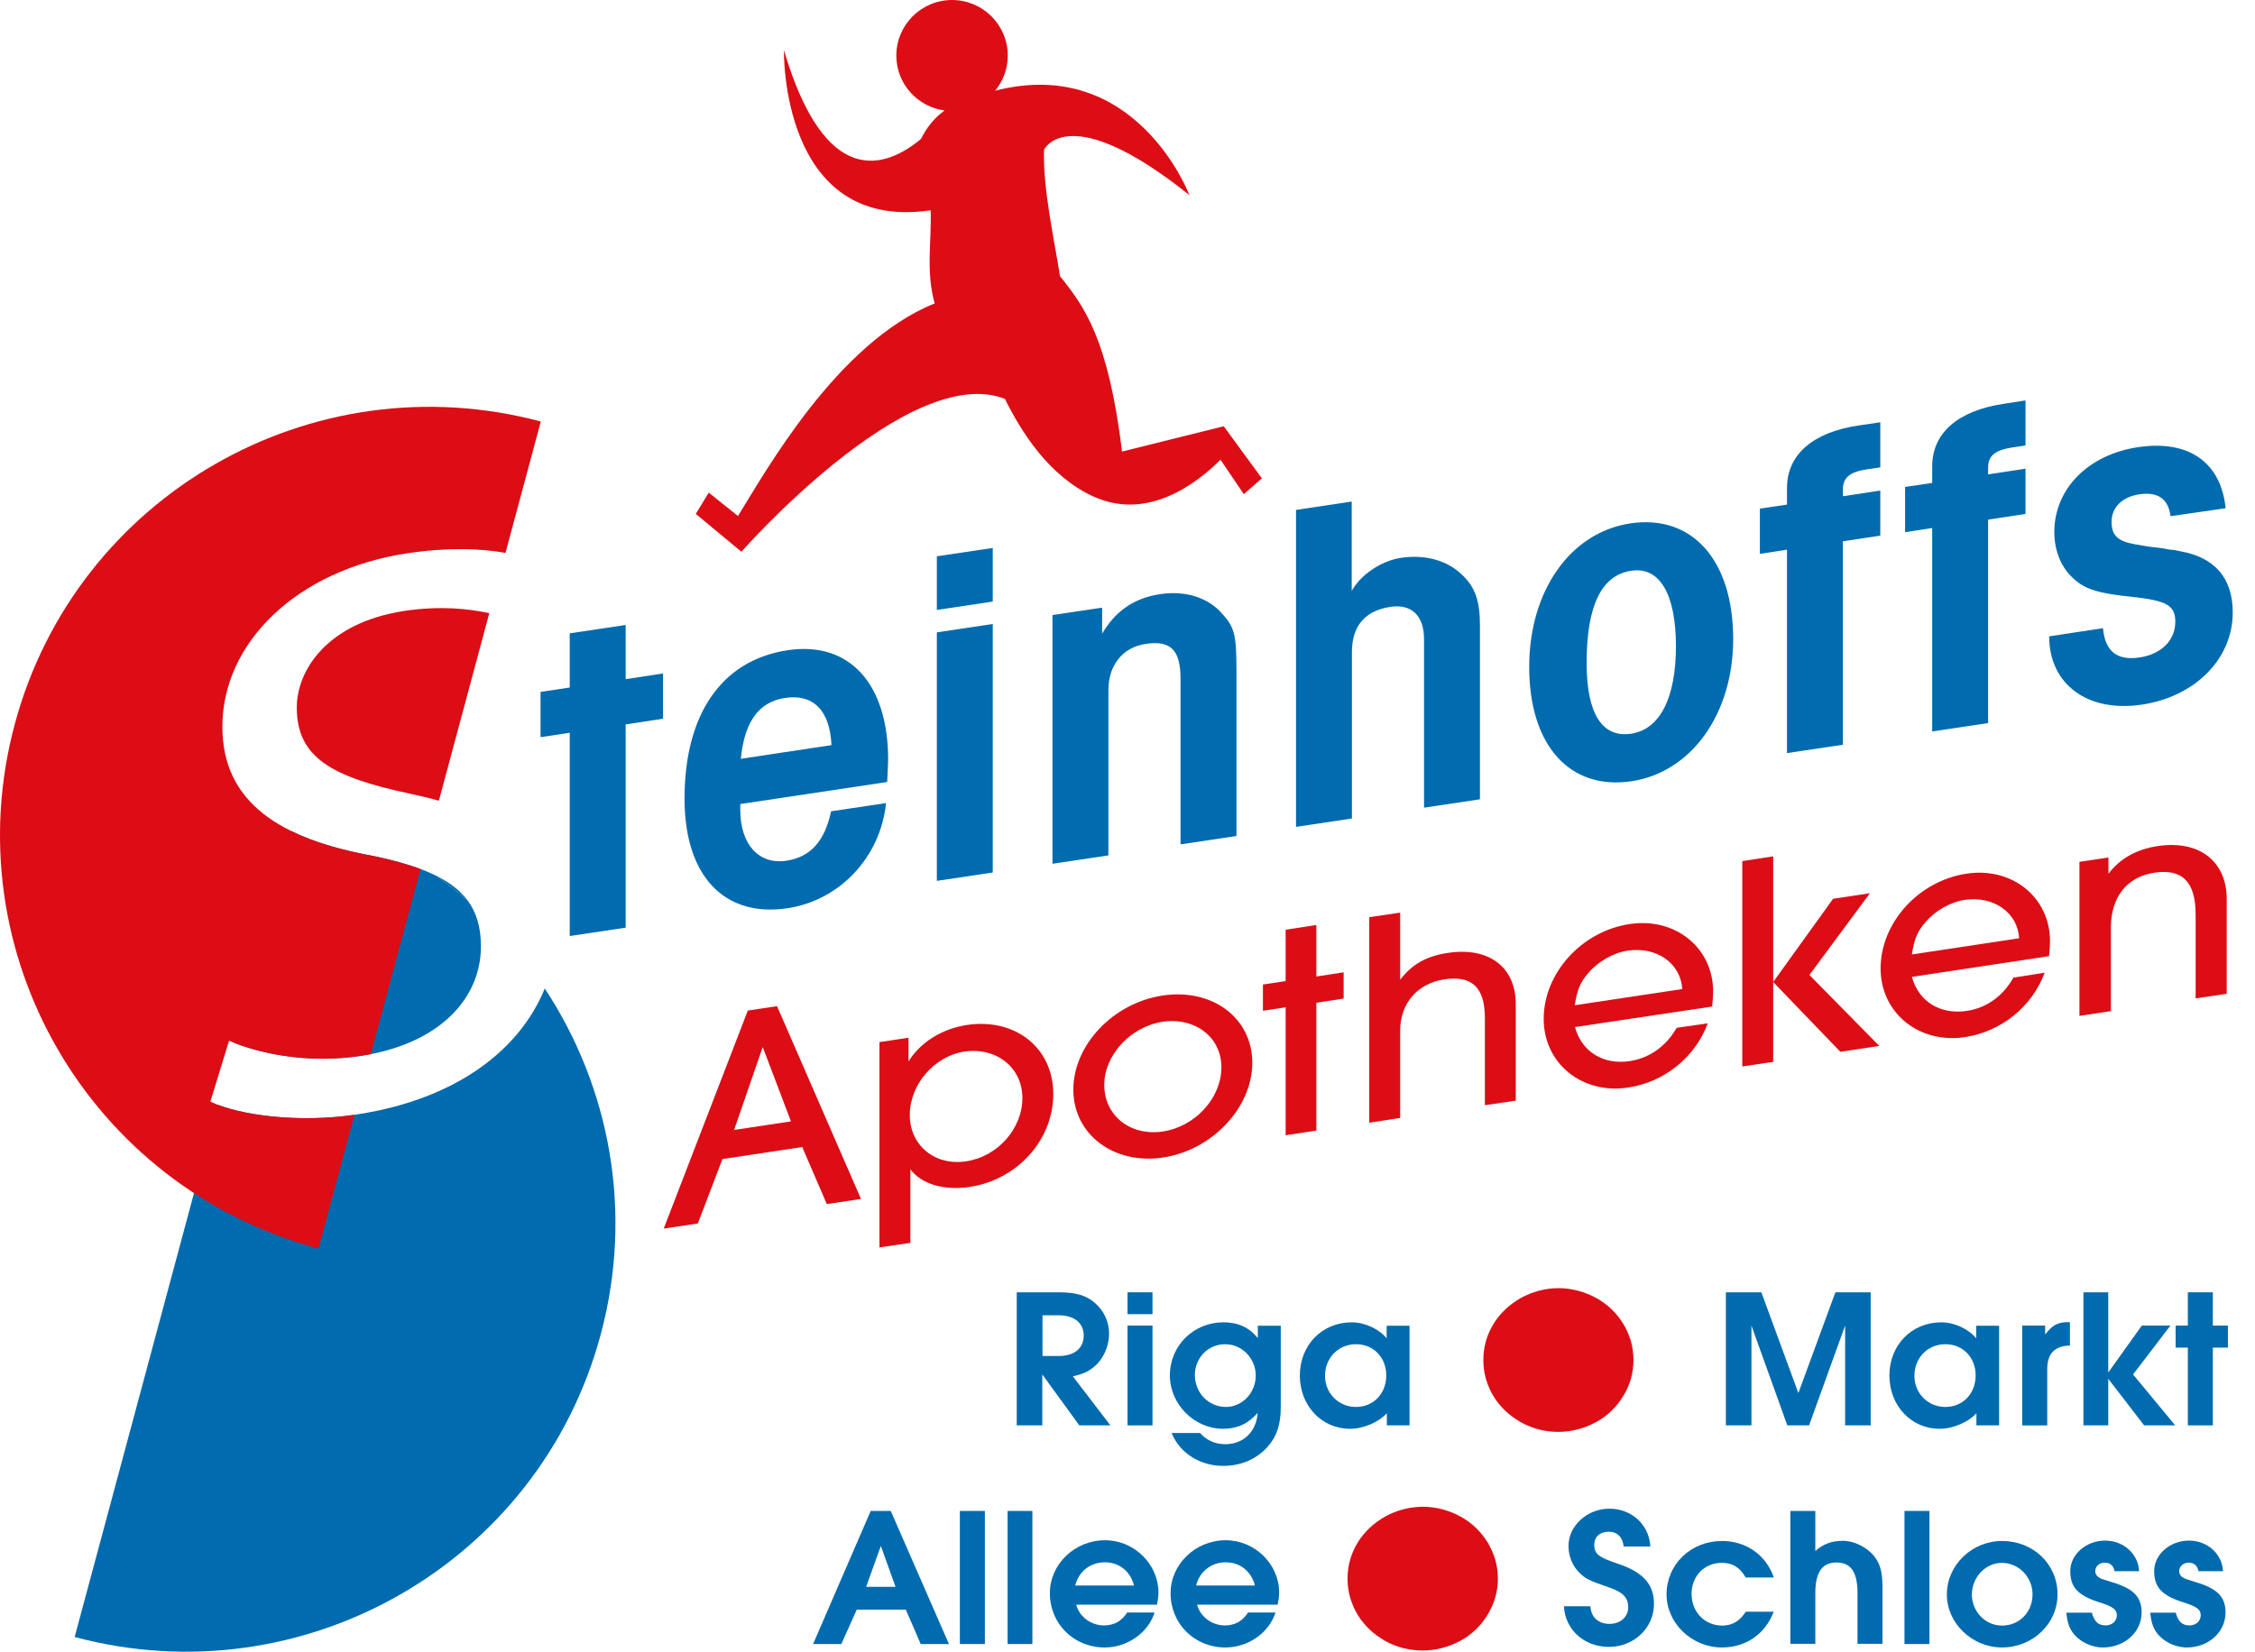 <svg width="101" height="74" viewBox="0 0 101 74" fill="none" xmlns="http://www.w3.org/2000/svg">
<path d="M29.698 32.199L28.023 32.455V41.561L25.518 41.936V32.83L24.211 33.026V30.998L25.518 30.802V28.375L28.023 28V30.428L29.698 30.172V32.199Z" fill="#006BAE"/>
<path d="M37.241 33.383C37.172 31.841 36.437 31.074 35.155 31.27C33.985 31.449 33.344 32.335 33.181 33.996L37.241 33.383ZM33.156 36.023V36.279C33.156 37.829 33.985 38.749 35.224 38.562C36.3 38.4 36.941 37.684 37.224 36.347L39.685 35.981C39.437 38.4 37.617 40.333 35.275 40.691C32.429 41.117 30.66 39.234 30.66 35.785C30.66 31.977 32.335 29.575 35.275 29.132C38.035 28.715 39.779 30.623 39.779 34.03C39.779 34.226 39.753 34.584 39.736 35.035L33.156 36.023Z" fill="#006BAE"/>
<path d="M44.465 39.089L41.961 39.464V28.331L44.465 27.956V39.089ZM44.465 26.951L41.961 27.326V24.924L44.465 24.549V26.951Z" fill="#006BAE"/>
<path d="M47.133 27.556L49.363 27.224V28.391C49.962 27.369 50.808 26.79 51.961 26.619C53.089 26.449 54.123 26.764 54.764 27.522C55.294 28.101 55.38 28.468 55.38 30.044V37.454L52.876 37.829V30.418C52.876 29.124 52.44 28.672 51.295 28.851C50.286 29.004 49.645 29.805 49.645 30.912V38.323L47.141 38.698V27.556H47.133Z" fill="#006BAE"/>
<path d="M58.039 22.846L60.543 22.471V26.474C60.936 25.759 61.851 25.128 62.748 24.992C63.825 24.83 64.816 25.103 65.483 25.75C66.081 26.321 66.286 26.909 66.286 28.059V35.81L63.782 36.185V28.646C63.782 27.582 63.227 27.045 62.269 27.19C61.141 27.36 60.552 28.042 60.552 29.217V36.67L58.048 37.045V22.846H58.039Z" fill="#006BAE"/>
<path d="M71.064 29.702C71.064 31.977 71.757 33.067 73.064 32.871C74.346 32.675 75.064 31.27 75.064 28.953C75.064 26.61 74.329 25.375 73.064 25.571C71.731 25.767 71.064 27.13 71.064 29.702ZM77.628 28.629C77.628 31.977 75.765 34.592 73.081 35C70.304 35.418 68.492 33.391 68.492 29.881C68.492 26.474 70.33 23.859 73.013 23.45C75.79 23.032 77.628 25.094 77.628 28.629Z" fill="#006BAE"/>
<path d="M84.217 23.996L82.542 24.251V33.366L80.038 33.74V24.626L78.824 24.814V22.786L80.038 22.607V21.866C80.038 20.376 81.183 19.37 83.234 19.064L84.217 18.919V20.938L83.644 21.023C82.841 21.142 82.542 21.398 82.542 21.934V22.233L84.217 21.977V23.996Z" fill="#006BAE"/>
<path d="M90.721 23.025L89.046 23.28V32.395L86.542 32.77V23.655L85.328 23.843V21.815L86.542 21.636V20.895C86.542 19.405 87.687 18.399 89.738 18.093L90.721 17.939V19.958L90.148 20.043C89.345 20.163 89.046 20.427 89.046 20.955V21.253L90.721 20.997V23.025Z" fill="#006BAE"/>
<path d="M97.216 23.127C97.123 22.352 96.644 22.019 95.815 22.147C95.054 22.258 94.576 22.735 94.576 23.374C94.576 23.987 94.849 24.251 95.635 24.387C95.815 24.422 95.635 24.387 96.234 24.49L96.875 24.566L97.131 24.617L97.387 24.643L97.635 24.694C99.199 24.967 100.003 25.895 100.003 27.445C100.003 29.507 98.328 31.21 95.935 31.568C93.499 31.934 91.781 30.657 91.781 28.51L94.191 28.144C94.285 29.175 94.815 29.609 95.823 29.456C96.815 29.311 97.43 28.681 97.43 27.854C97.43 27.13 97.063 26.909 95.482 26.738C94.055 26.594 93.413 26.415 92.909 25.955C92.337 25.469 92.012 24.703 92.012 23.834C92.012 21.9 93.533 20.367 95.755 20.035C98.028 19.694 99.473 20.708 99.686 22.769L97.216 23.127Z" fill="#006BAE"/>
<path d="M34.162 46.91L32.88 50.623L35.427 50.24L34.162 46.91ZM37.033 53.946L35.931 51.39L32.359 51.927L31.256 54.814L29.727 55.044L33.495 45.274L34.803 45.078L38.563 53.715L37.033 53.946Z" fill="#DC0D15"/>
<path d="M40.749 49.95C40.749 51.322 41.877 52.242 43.279 52.029C44.681 51.816 45.792 50.572 45.792 49.192C45.792 47.829 44.629 46.901 43.185 47.114C41.852 47.318 40.749 48.587 40.749 49.95ZM39.399 46.688L40.69 46.492V47.556C41.228 46.688 42.194 46.091 43.305 45.921C45.475 45.597 47.176 46.943 47.176 49.013C47.176 51.075 45.569 52.855 43.424 53.178C42.279 53.349 41.271 53.051 40.775 52.386V55.683L39.391 55.887V46.688H39.399Z" fill="#DC0D15"/>
<path d="M49.459 48.605C49.459 49.985 50.63 50.913 52.091 50.692C53.535 50.47 54.706 49.193 54.706 47.813C54.706 46.475 53.535 45.564 52.074 45.777C50.63 45.998 49.459 47.276 49.459 48.605ZM56.09 47.617C56.09 49.619 54.287 51.535 52.091 51.859C49.877 52.191 48.074 50.82 48.074 48.818C48.074 46.816 49.86 44.934 52.074 44.601C54.304 44.269 56.09 45.606 56.09 47.617Z" fill="#DC0D15"/>
<path d="M58.959 50.65L57.583 50.862V45.13L56.566 45.283V44.108L57.583 43.954V41.654L58.959 41.441V43.75L60.181 43.562V44.738L58.959 44.925V50.65Z" fill="#DC0D15"/>
<path d="M66.507 49.516V45.606C66.507 44.243 65.926 43.689 64.695 43.877C63.49 44.056 62.713 44.95 62.713 46.176V50.086L61.328 50.299V41.091L62.713 40.887V43.894C63.234 43.212 63.875 42.837 64.841 42.693C66.686 42.411 67.891 43.323 67.891 44.992V49.311L66.507 49.516Z" fill="#DC0D15"/>
<path d="M75.345 44.312C75.285 43.162 74.2 42.395 72.901 42.591C72.26 42.685 71.559 43.085 71.115 43.622C70.773 44.031 70.636 44.354 70.534 45.036L75.345 44.312ZM76.49 45.845C75.926 47.37 74.542 48.486 72.918 48.724C70.85 49.039 69.141 47.634 69.141 45.649C69.141 43.596 70.841 41.722 72.995 41.398C75.037 41.092 76.73 42.463 76.73 44.422C76.73 44.559 76.712 44.84 76.687 45.095L70.542 46.015C70.841 47.114 71.807 47.719 72.995 47.54C73.875 47.404 74.619 46.884 75.097 46.049L76.49 45.845Z" fill="#DC0D15"/>
<path d="M83.752 40.019L81.043 43.681L84.171 46.859L82.428 47.123L79.42 43.997V47.574L78.035 47.779V38.579L79.42 38.366V43.997L82.103 40.266L83.752 40.019Z" fill="#DC0D15"/>
<path d="M90.435 42.037C90.375 40.887 89.29 40.129 87.999 40.316C87.358 40.41 86.657 40.81 86.213 41.347C85.871 41.756 85.735 42.079 85.632 42.761L90.435 42.037ZM91.58 43.578C91.016 45.103 89.632 46.219 88.008 46.466C85.94 46.773 84.231 45.376 84.231 43.391C84.231 41.338 85.931 39.464 88.085 39.141C90.127 38.834 91.819 40.205 91.819 42.164C91.819 42.301 91.802 42.582 91.777 42.837L85.632 43.766C85.931 44.865 86.897 45.469 88.085 45.291C88.965 45.163 89.709 44.635 90.178 43.8L91.58 43.578Z" fill="#DC0D15"/>
<path d="M98.341 44.729V40.972C98.341 39.507 97.743 38.911 96.495 39.098C95.273 39.277 94.547 40.189 94.547 41.543V45.3L93.137 45.513V38.613L94.436 38.417V39.15C94.923 38.485 95.683 38.051 96.641 37.906C98.504 37.625 99.734 38.587 99.734 40.282V44.524L98.341 44.729Z" fill="#DC0D15"/>
<path fill-rule="evenodd" clip-rule="evenodd" d="M20.943 40.341C20.622 39.91 20.165 39.55 19.554 39.244C20.035 39.59 20.499 39.956 20.943 40.341Z" fill="#006BAE"/>
<path d="M3.344 73.341C13.607 76.084 24.162 70.011 26.905 59.789C28.385 54.283 27.307 48.699 24.399 44.286C23.317 46.962 20.53 49.243 15.951 49.934C13.667 50.28 11.193 50.044 9.753 49.495L3.344 73.341Z" fill="#006BAE"/>
<path d="M16.182 47.301C19.566 46.79 21.54 44.823 21.54 42.395C21.54 41.564 21.353 40.893 20.943 40.341C20.499 39.956 20.035 39.59 19.554 39.244C18.833 38.883 17.898 38.596 16.72 38.349C15.298 38.091 14.061 37.73 13.048 37.233L10.497 46.725C11.965 47.298 14.027 47.633 16.182 47.301Z" fill="#006BAE"/>
<path d="M24.222 18.885C13.959 16.142 3.404 22.216 0.661 32.446C-2.091 42.685 4.002 53.196 14.266 55.939L15.877 49.945C13.427 50.303 10.775 49.996 9.422 49.355L10.259 46.629C11.738 47.259 13.909 47.651 16.182 47.302C16.326 47.28 16.468 47.256 16.607 47.229L18.835 38.935C18.241 38.712 17.539 38.521 16.72 38.349C12.541 37.591 9.96 35.947 9.96 32.557C9.96 28.817 13.268 25.538 18.241 24.788C20.061 24.517 21.531 24.569 22.641 24.771L24.222 18.885Z" fill="#DC0D15"/>
<path d="M18.122 27.369C14.626 27.898 13.293 30.053 13.293 31.697C13.293 33.937 14.849 34.814 18.387 35.564C18.833 35.659 19.257 35.761 19.658 35.872L21.915 27.473C20.985 27.268 19.693 27.133 18.122 27.369Z" fill="#DC0D15"/>
<path d="M54.811 19.098C54.794 19.098 50.256 20.231 50.256 20.231C49.641 15.179 48.564 13.723 47.478 12.377C47.205 10.656 46.709 8.45 46.761 6.712C46.761 6.712 47.837 4.395 53.273 8.74C53.273 8.74 50.888 2.445 44.573 4.063C44.923 3.637 45.137 3.092 45.137 2.487C45.137 1.116 44.017 0 42.641 0C41.266 0 40.146 1.116 40.146 2.487C40.146 3.748 41.086 4.787 42.308 4.949C41.855 5.273 41.505 5.707 41.248 6.227C39.65 7.556 36.958 8.493 35.112 2.249C35.112 2.249 34.941 10.418 41.684 9.421C41.727 10.878 41.462 12.155 41.864 13.595C37.497 15.341 34.275 21.159 33.053 23.118L31.745 22.07L31.164 23.024L33.207 24.72C33.215 24.711 40.71 16.184 45.009 17.871C45.718 19.294 46.94 21.312 48.965 22.241C51.392 23.348 53.58 21.679 54.666 20.597L55.708 22.139L56.52 21.432L54.811 19.098Z" fill="#DC0D15"/>
<path d="M47.428 60.751C48.12 60.751 48.539 60.402 48.539 59.831C48.539 59.277 48.111 58.928 47.436 58.928H46.693V60.751H47.428ZM45.548 57.898H47.445C48.197 57.898 48.667 58.042 49.051 58.383C49.453 58.741 49.675 59.226 49.675 59.746C49.675 60.325 49.41 60.904 48.992 61.245C48.727 61.458 48.505 61.56 48.052 61.663L49.735 63.86H48.342L46.684 61.577V63.86H45.539V57.898H45.548Z" fill="#006BAE"/>
<path d="M50.5 59.388H51.62V63.86H50.5V59.388ZM50.5 57.898H51.62V58.877H50.5V57.898Z" fill="#006BAE"/>
<path d="M53.518 61.603C53.518 62.403 54.133 63.034 54.911 63.034C55.637 63.034 56.244 62.403 56.244 61.628C56.244 60.862 55.629 60.223 54.877 60.223C54.116 60.223 53.518 60.828 53.518 61.603ZM57.364 59.388V63.042C57.364 63.826 57.184 64.363 56.766 64.831C56.27 65.376 55.586 65.674 54.783 65.674C53.749 65.674 52.843 65.104 52.475 64.201H53.749C54.048 64.533 54.424 64.703 54.885 64.703C55.697 64.703 56.278 64.133 56.33 63.298C55.911 63.783 55.415 64.013 54.783 64.013C53.492 64.013 52.398 62.914 52.398 61.62C52.398 60.291 53.458 59.243 54.791 59.243C55.449 59.243 55.945 59.465 56.338 59.95V59.397H57.364V59.388Z" fill="#006BAE"/>
<path d="M59.347 61.645C59.347 62.42 59.954 63.034 60.731 63.034C61.517 63.034 62.09 62.438 62.09 61.62C62.09 60.81 61.509 60.223 60.74 60.223C59.945 60.223 59.347 60.828 59.347 61.645ZM63.141 63.86H62.116V63.315C61.757 63.715 61.065 64.013 60.466 64.013C59.193 64.013 58.219 62.974 58.219 61.628C58.219 60.257 59.219 59.243 60.543 59.243C61.133 59.243 61.765 59.541 62.107 59.959V59.397H63.133V63.86H63.141Z" fill="#006BAE"/>
<path d="M73.163 60.931C73.163 61.229 73.121 61.51 73.044 61.783C72.967 62.055 72.847 62.319 72.702 62.549C72.556 62.788 72.385 63.009 72.18 63.205C71.975 63.401 71.753 63.571 71.497 63.708C71.249 63.844 70.984 63.955 70.693 64.031C70.411 64.108 70.112 64.151 69.805 64.151C69.497 64.151 69.198 64.117 68.916 64.04C68.625 63.963 68.36 63.852 68.112 63.716C67.865 63.571 67.634 63.41 67.429 63.214C67.224 63.018 67.044 62.805 66.899 62.566C66.754 62.328 66.643 62.072 66.557 61.791C66.48 61.519 66.438 61.229 66.438 60.931C66.438 60.633 66.48 60.343 66.557 60.071C66.634 59.798 66.754 59.542 66.899 59.304C67.044 59.065 67.224 58.852 67.429 58.656C67.634 58.461 67.865 58.299 68.112 58.154C68.36 58.018 68.634 57.907 68.916 57.83C69.198 57.754 69.497 57.711 69.805 57.711C70.112 57.711 70.403 57.754 70.693 57.83C70.975 57.907 71.249 58.018 71.497 58.154C71.745 58.29 71.975 58.461 72.18 58.656C72.385 58.852 72.556 59.074 72.702 59.304C72.847 59.542 72.958 59.798 73.044 60.071C73.121 60.352 73.163 60.633 73.163 60.931Z" fill="#DC0D15"/>
<path d="M77.301 57.898H78.89L80.548 62.412L82.206 57.898H83.787V63.86H82.642V59.388L81.027 63.86H80.053L78.446 59.388V63.86H77.301V57.898Z" fill="#006BAE"/>
<path d="M85.745 61.645C85.745 62.42 86.351 63.034 87.129 63.034C87.915 63.034 88.488 62.438 88.488 61.62C88.488 60.81 87.907 60.223 87.138 60.223C86.343 60.223 85.745 60.828 85.745 61.645ZM89.547 63.86H88.522V63.315C88.163 63.715 87.471 64.013 86.873 64.013C85.599 64.013 84.625 62.974 84.625 61.628C84.625 60.257 85.625 59.243 86.95 59.243C87.539 59.243 88.172 59.541 88.513 59.959V59.397H89.539V63.86H89.547Z" fill="#006BAE"/>
<path d="M90.574 59.389H91.6V59.789C91.933 59.363 92.164 59.235 92.625 59.235C92.634 59.235 92.668 59.235 92.711 59.244V60.283C92.019 60.3 91.694 60.649 91.694 61.348V63.861H90.574V59.389Z" fill="#006BAE"/>
<path d="M93.316 57.898H94.427V61.492L95.931 59.388H97.213L95.538 61.577L97.427 63.86H96.034L94.427 61.773V63.86H93.316V57.898Z" fill="#006BAE"/>
<path d="M97.992 60.376H97.445V59.388H97.992V57.898H99.112V59.388H99.787V60.376H99.112V63.86H97.992V60.376Z" fill="#006BAE"/>
<path d="M40.11 71.092L39.452 69.261L38.794 71.092H40.11ZM38.999 67.693H39.896L42.503 73.656H41.238L40.571 72.114H38.375L37.683 73.656H36.418L38.999 67.693Z" fill="#006BAE"/>
<path fill-rule="evenodd" clip-rule="evenodd" d="M44.112 67.693H42.992V73.656H44.112V67.693Z" fill="#006BAE"/>
<path fill-rule="evenodd" clip-rule="evenodd" d="M46.24 67.693H45.129V73.656H46.24V67.693Z" fill="#006BAE"/>
<path d="M50.792 71.033C50.63 70.403 50.134 69.994 49.485 69.994C48.835 69.994 48.314 70.403 48.16 71.033H50.792ZM48.203 71.894C48.34 72.43 48.869 72.822 49.442 72.822C49.895 72.822 50.237 72.635 50.485 72.243H51.715C51.425 73.154 50.493 73.81 49.476 73.81C48.1 73.81 47.023 72.754 47.023 71.382C47.023 70.079 48.134 69.006 49.493 69.006C50.801 69.006 51.886 70.079 51.886 71.348C51.886 71.519 51.869 71.647 51.818 71.894H48.203Z" fill="#006BAE"/>
<path d="M56.207 71.033C56.045 70.403 55.549 69.994 54.9 69.994C54.258 69.994 53.729 70.403 53.575 71.033H56.207ZM53.618 71.894C53.754 72.43 54.284 72.822 54.857 72.822C55.31 72.822 55.651 72.635 55.899 72.243H57.13C56.839 73.154 55.908 73.81 54.882 73.81C53.507 73.81 52.43 72.754 52.43 71.382C52.43 70.079 53.541 69.006 54.9 69.006C56.207 69.006 57.292 70.079 57.292 71.348C57.292 71.519 57.275 71.647 57.224 71.894H53.618Z" fill="#006BAE"/>
<path d="M67.09 70.726C67.09 71.024 67.047 71.305 66.97 71.578C66.893 71.85 66.773 72.106 66.628 72.344C66.483 72.583 66.312 72.804 66.107 73C65.902 73.196 65.68 73.366 65.423 73.503C65.175 73.639 64.91 73.75 64.62 73.826C64.338 73.903 64.039 73.946 63.731 73.946C63.423 73.946 63.124 73.903 62.834 73.835C62.552 73.758 62.278 73.656 62.031 73.511C61.783 73.366 61.552 73.204 61.347 73.009C61.142 72.813 60.962 72.591 60.817 72.361C60.672 72.123 60.561 71.867 60.475 71.586C60.398 71.314 60.355 71.024 60.355 70.726C60.355 70.428 60.398 70.138 60.475 69.865C60.552 69.593 60.672 69.337 60.817 69.099C60.962 68.86 61.142 68.647 61.347 68.451C61.552 68.255 61.783 68.094 62.031 67.949C62.278 67.812 62.552 67.702 62.834 67.625C63.124 67.548 63.415 67.506 63.731 67.506C64.039 67.506 64.329 67.548 64.62 67.625C64.902 67.702 65.175 67.812 65.423 67.949C65.671 68.085 65.902 68.255 66.107 68.451C66.312 68.647 66.483 68.869 66.628 69.099C66.773 69.337 66.885 69.593 66.97 69.865C67.047 70.147 67.09 70.428 67.09 70.726Z" fill="#DC0D15"/>
<path d="M71.235 71.953C71.252 72.439 71.577 72.754 72.089 72.754C72.576 72.754 72.927 72.439 72.927 72.013C72.927 71.587 72.705 71.34 72.089 71.127C71.183 70.812 71.038 70.743 70.773 70.496C70.44 70.181 70.252 69.738 70.252 69.261C70.252 68.358 71.09 67.592 72.081 67.592C73.089 67.592 73.867 68.316 73.918 69.287H72.722C72.688 68.878 72.431 68.623 72.064 68.623C71.653 68.623 71.406 68.853 71.406 69.219C71.406 69.611 71.602 69.772 72.448 70.053C73.585 70.428 74.081 70.974 74.081 71.859C74.081 72.933 73.183 73.784 72.064 73.784C70.953 73.784 70.098 73.009 70.047 71.962H71.235V71.953Z" fill="#006BAE"/>
<path d="M79.447 72.199C79.063 73.213 78.2 73.809 77.123 73.809C75.781 73.809 74.644 72.727 74.644 71.433C74.644 70.087 75.73 69.039 77.131 69.039C78.208 69.039 79.106 69.669 79.447 70.675H78.191C77.909 70.206 77.602 70.019 77.114 70.019C76.345 70.019 75.764 70.606 75.764 71.407C75.764 72.225 76.354 72.83 77.14 72.83C77.584 72.83 77.926 72.625 78.191 72.208H79.447V72.199Z" fill="#006BAE"/>
<path d="M80.188 67.693H81.307V69.491C81.657 69.175 82.042 69.031 82.538 69.031C83.076 69.031 83.691 69.354 83.999 69.797C84.23 70.121 84.315 70.487 84.315 71.126V73.647H83.196V71.365C83.196 70.428 82.897 70.002 82.247 70.002C81.615 70.002 81.307 70.445 81.307 71.373V73.647H80.188V67.693Z" fill="#006BAE"/>
<path fill-rule="evenodd" clip-rule="evenodd" d="M86.42 67.693H85.301V73.656H86.42V67.693Z" fill="#006BAE"/>
<path d="M88.319 71.433C88.319 72.199 88.917 72.83 89.669 72.83C90.438 72.83 91.036 72.233 91.036 71.433C91.036 70.657 90.421 70.019 89.66 70.019C88.934 70.019 88.319 70.666 88.319 71.433ZM92.156 71.433C92.156 72.745 91.045 73.809 89.669 73.809C88.327 73.809 87.199 72.727 87.199 71.433C87.199 70.121 88.319 69.039 89.669 69.039C91.071 69.039 92.156 70.078 92.156 71.433Z" fill="#006BAE"/>
<path d="M93.692 72.251C93.803 72.651 93.983 72.822 94.307 72.822C94.598 72.822 94.812 72.626 94.812 72.37C94.812 72.106 94.641 71.978 94.017 71.782C93.06 71.476 92.726 71.109 92.726 70.385C92.726 69.644 93.436 69.022 94.282 69.022C95.111 69.022 95.769 69.61 95.811 70.394H94.709C94.666 70.147 94.513 70.011 94.273 70.011C94.034 70.011 93.846 70.172 93.846 70.385C93.846 70.53 93.923 70.632 94.068 70.709C94.179 70.752 94.162 70.752 94.632 70.897C95.564 71.178 95.922 71.552 95.922 72.242C95.922 73.12 95.162 73.81 94.188 73.81C93.666 73.81 93.128 73.546 92.837 73.145C92.666 72.907 92.598 72.677 92.547 72.251H93.692Z" fill="#006BAE"/>
<path d="M97.45 72.251C97.561 72.651 97.74 72.822 98.065 72.822C98.356 72.822 98.569 72.626 98.569 72.37C98.569 72.106 98.398 71.978 97.775 71.782C96.817 71.476 96.484 71.109 96.484 70.385C96.484 69.644 97.194 69.022 98.04 69.022C98.868 69.022 99.526 69.61 99.569 70.394H98.467C98.424 70.147 98.27 70.011 98.031 70.011C97.792 70.011 97.604 70.172 97.604 70.385C97.604 70.53 97.681 70.632 97.826 70.709C97.937 70.752 97.92 70.752 98.39 70.897C99.321 71.178 99.68 71.552 99.68 72.242C99.68 73.12 98.92 73.81 97.945 73.81C97.424 73.81 96.886 73.546 96.595 73.145C96.424 72.907 96.356 72.677 96.305 72.251H97.45Z" fill="#006BAE"/>
</svg>
